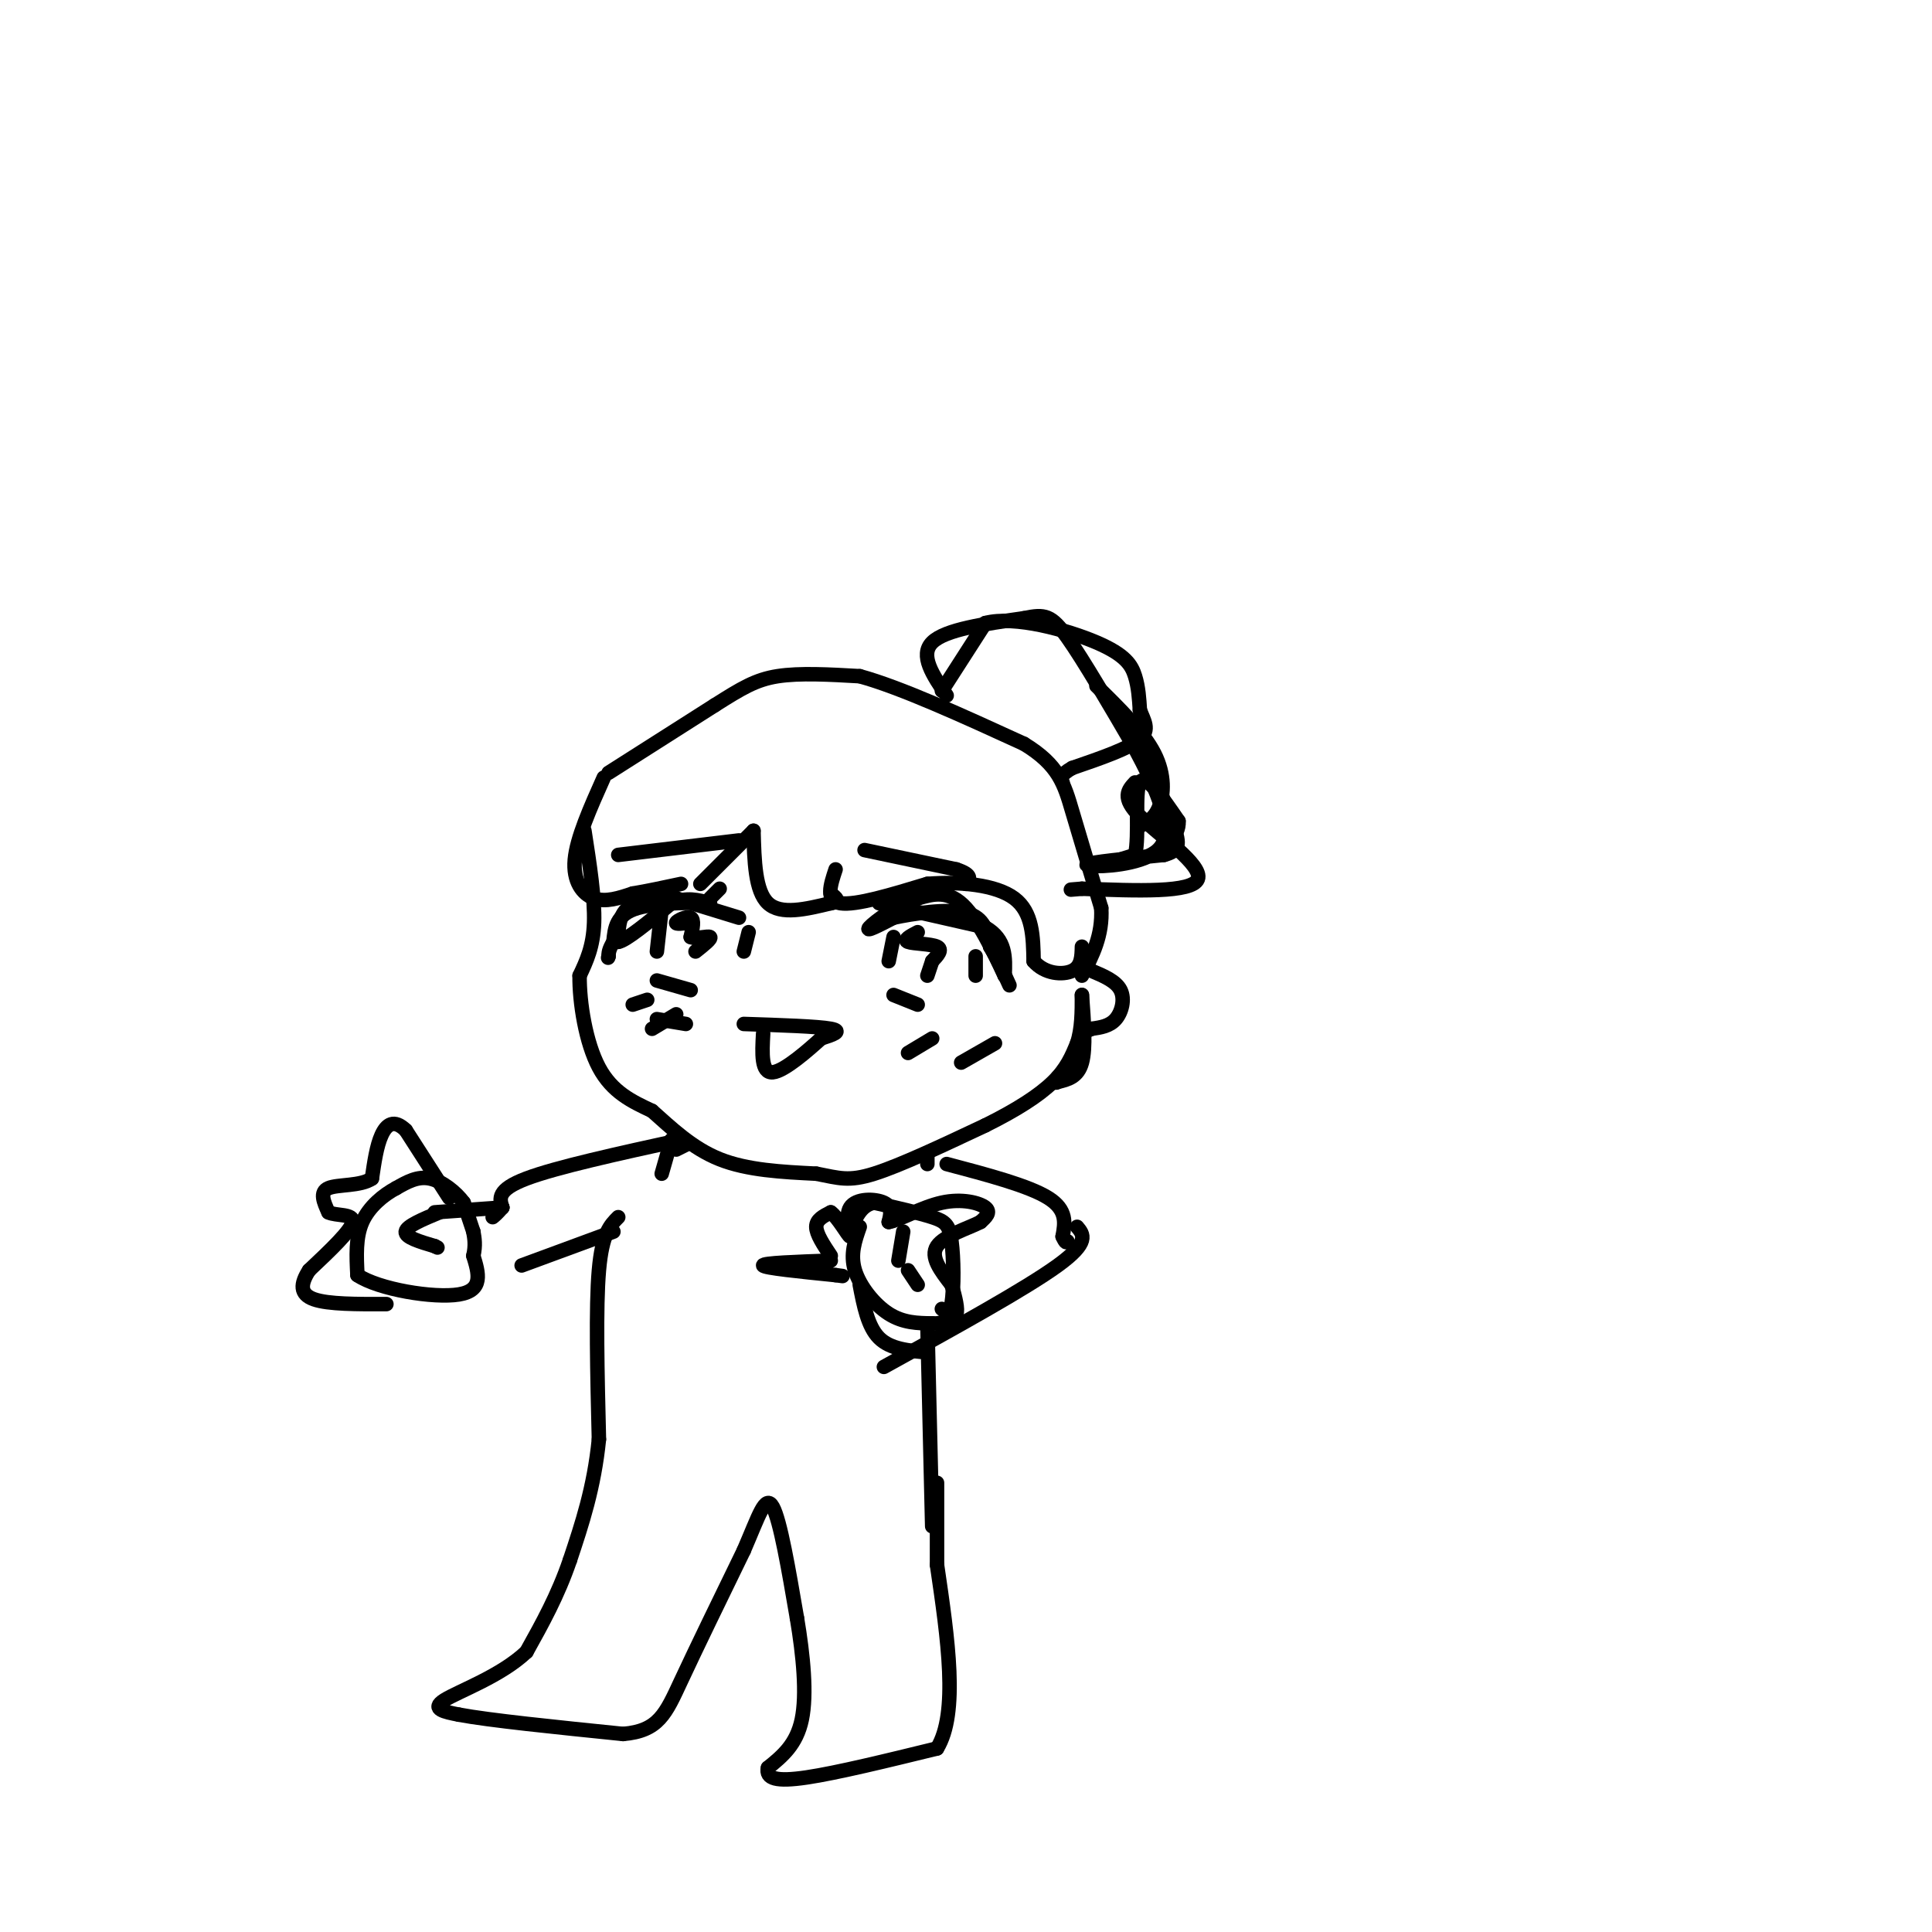 <svg viewBox='0 0 400 400' version='1.1' xmlns='http://www.w3.org/2000/svg' xmlns:xlink='http://www.w3.org/1999/xlink'><g fill='none' stroke='#000000' stroke-width='3' stroke-linecap='round' stroke-linejoin='round'><path d='M121,172c1.083,7.000 2.167,14.000 2,19c-0.167,5.000 -1.583,8.000 -3,11'/><path d='M120,202c-0.067,5.533 1.267,13.867 4,19c2.733,5.133 6.867,7.067 11,9'/><path d='M135,230c3.933,3.489 8.267,7.711 14,10c5.733,2.289 12.867,2.644 20,3'/><path d='M169,243c4.756,0.911 6.644,1.689 12,0c5.356,-1.689 14.178,-5.844 23,-10'/><path d='M204,233c6.467,-3.200 11.133,-6.200 14,-9c2.867,-2.800 3.933,-5.400 5,-8'/><path d='M223,216c1.000,-3.000 1.000,-6.500 1,-10'/><path d='M182,187c0.000,0.000 22.000,5.000 22,5'/><path d='M204,192c4.333,2.500 4.167,6.250 4,10'/><path d='M208,202c-0.711,-1.467 -4.489,-10.133 -8,-14c-3.511,-3.867 -6.756,-2.933 -10,-2'/><path d='M190,186c-4.000,1.111 -9.000,4.889 -10,6c-1.000,1.111 2.000,-0.444 5,-2'/><path d='M185,190c3.889,-0.844 11.111,-1.956 15,-1c3.889,0.956 4.444,3.978 5,7'/><path d='M205,196c1.500,2.500 2.750,5.250 4,8'/><path d='M153,190c0.000,0.000 -13.000,-4.000 -13,-4'/><path d='M140,186c-4.156,-0.489 -8.044,0.289 -10,2c-1.956,1.711 -1.978,4.356 -2,7'/><path d='M128,195c1.500,-0.167 6.250,-4.083 11,-8'/><path d='M139,187c3.167,-1.333 5.583,-0.667 8,0'/><path d='M147,187c-1.867,-0.089 -10.533,-0.311 -15,1c-4.467,1.311 -4.733,4.156 -5,7'/><path d='M127,195c-1.000,1.667 -1.000,2.333 -1,3'/><path d='M126,198c-0.167,0.500 -0.083,0.250 0,0'/><path d='M147,186c0.000,0.000 2.000,-2.000 2,-2'/><path d='M137,188c0.000,0.000 -1.000,9.000 -1,9'/><path d='M136,203c0.000,0.000 7.000,2.000 7,2'/><path d='M155,193c0.000,0.000 -1.000,4.000 -1,4'/><path d='M185,194c0.000,0.000 -1.000,5.000 -1,5'/><path d='M185,206c0.000,0.000 5.000,2.000 5,2'/><path d='M202,202c0.000,0.000 0.000,-4.000 0,-4'/><path d='M143,191c-1.600,0.200 -3.200,0.400 -3,0c0.200,-0.400 2.200,-1.400 3,-1c0.800,0.400 0.400,2.200 0,4'/><path d='M143,194c1.022,0.489 3.578,-0.289 4,0c0.422,0.289 -1.289,1.644 -3,3'/><path d='M190,193c-1.533,0.800 -3.067,1.600 -2,2c1.067,0.400 4.733,0.400 6,1c1.267,0.600 0.133,1.800 -1,3'/><path d='M193,199c-0.333,1.000 -0.667,2.000 -1,3'/><path d='M154,212c7.667,0.250 15.333,0.500 18,1c2.667,0.500 0.333,1.250 -2,2'/><path d='M170,215c-2.444,2.222 -7.556,6.778 -10,7c-2.444,0.222 -2.222,-3.889 -2,-8'/><path d='M131,208c0.000,0.000 3.000,-1.000 3,-1'/><path d='M136,211c0.000,0.000 6.000,1.000 6,1'/><path d='M188,218c0.000,0.000 5.000,-3.000 5,-3'/><path d='M199,220c0.000,0.000 7.000,-4.000 7,-4'/><path d='M140,210c0.000,0.000 -5.000,3.000 -5,3'/><path d='M179,176c0.000,0.000 19.000,4.000 19,4'/><path d='M198,180c3.500,1.167 2.750,2.083 2,3'/><path d='M153,174c0.000,0.000 -25.000,3.000 -25,3'/><path d='M125,161c-2.800,6.267 -5.600,12.533 -6,17c-0.400,4.467 1.600,7.133 4,8c2.400,0.867 5.200,-0.067 8,-1'/><path d='M131,185c3.000,-0.500 6.500,-1.250 10,-2'/><path d='M145,183c0.000,0.000 11.000,-11.000 11,-11'/><path d='M156,172c0.167,6.250 0.333,12.500 3,15c2.667,2.500 7.833,1.250 13,0'/><path d='M172,187c2.167,-0.333 1.083,-1.167 0,-2'/><path d='M173,180c-1.083,3.250 -2.167,6.500 1,7c3.167,0.500 10.583,-1.750 18,-4'/><path d='M192,183c6.622,-0.533 14.178,0.133 18,3c3.822,2.867 3.911,7.933 4,13'/><path d='M214,199c2.311,2.689 6.089,2.911 8,2c1.911,-0.911 1.956,-2.956 2,-5'/><path d='M224,206c0.417,5.500 0.833,11.000 0,14c-0.833,3.000 -2.917,3.500 -5,4'/><path d='M219,224c-0.833,0.500 -0.417,-0.250 0,-1'/><path d='M226,201c2.533,1.067 5.067,2.133 6,4c0.933,1.867 0.267,4.533 -1,6c-1.267,1.467 -3.133,1.733 -5,2'/><path d='M226,213c-1.167,0.500 -1.583,0.750 -2,1'/><path d='M142,237c0.000,0.000 -2.000,1.000 -2,1'/><path d='M139,236c0.000,0.000 -2.000,7.000 -2,7'/><path d='M192,239c0.000,0.000 0.000,2.000 0,2'/><path d='M141,236c-12.917,2.833 -25.833,5.667 -32,8c-6.167,2.333 -5.583,4.167 -5,6'/><path d='M104,250c-1.167,1.333 -1.583,1.667 -2,2'/><path d='M196,241c8.500,2.250 17.000,4.500 21,7c4.000,2.500 3.500,5.250 3,8'/><path d='M220,256c0.667,1.500 0.833,1.250 1,1'/><path d='M126,160c0.000,0.000 22.000,-14.000 22,-14'/><path d='M148,146c5.556,-3.511 8.444,-5.289 13,-6c4.556,-0.711 10.778,-0.356 17,0'/><path d='M178,140c8.500,2.333 21.250,8.167 34,14'/><path d='M212,154c7.244,4.400 8.356,8.400 10,14c1.644,5.600 3.822,12.800 6,20'/><path d='M228,188c0.333,5.667 -1.833,9.833 -4,14'/><path d='M195,143c0.000,0.000 9.000,-14.000 9,-14'/><path d='M204,129c6.131,-1.595 16.958,1.417 23,4c6.042,2.583 7.298,4.738 8,7c0.702,2.262 0.851,4.631 1,7'/><path d='M236,147c0.778,2.156 2.222,4.044 0,6c-2.222,1.956 -8.111,3.978 -14,6'/><path d='M222,159c-2.667,1.500 -2.333,2.250 -2,3'/><path d='M196,144c-2.833,-4.167 -5.667,-8.333 -3,-11c2.667,-2.667 10.833,-3.833 19,-5'/><path d='M212,128c4.333,-0.911 5.667,-0.689 9,4c3.333,4.689 8.667,13.844 14,23'/><path d='M235,155c4.089,7.578 7.311,15.022 6,19c-1.311,3.978 -7.156,4.489 -13,5'/><path d='M228,179c-1.000,0.500 3.000,-0.750 7,-2'/><path d='M235,177c0.956,-4.000 -0.156,-13.000 1,-15c1.156,-2.000 4.578,3.000 8,8'/><path d='M244,170c0.274,2.964 -3.042,6.375 -8,8c-4.958,1.625 -11.560,1.464 -11,1c0.560,-0.464 8.280,-1.232 16,-2'/><path d='M241,177c3.244,-0.889 3.356,-2.111 2,-6c-1.356,-3.889 -4.178,-10.444 -7,-17'/><path d='M227,142c4.867,4.778 9.733,9.556 12,14c2.267,4.444 1.933,8.556 1,11c-0.933,2.444 -2.467,3.222 -4,4'/><path d='M236,171c-0.667,0.667 -0.333,0.333 0,0'/><path d='M235,162c-1.444,1.556 -2.889,3.111 1,7c3.889,3.889 13.111,10.111 12,13c-1.111,2.889 -12.556,2.444 -24,2'/><path d='M224,184c-4.000,0.333 -2.000,0.167 0,0'/><path d='M98,255c0.000,0.000 -2.000,-6.000 -2,-6'/><path d='M96,249c-1.556,-2.133 -4.444,-4.467 -7,-5c-2.556,-0.533 -4.778,0.733 -7,2'/><path d='M82,246c-2.600,1.378 -5.600,3.822 -7,7c-1.400,3.178 -1.200,7.089 -1,11'/><path d='M74,264c4.378,2.956 15.822,4.844 21,4c5.178,-0.844 4.089,-4.422 3,-8'/><path d='M98,260c0.500,-2.167 0.250,-3.583 0,-5'/><path d='M178,254c-1.000,2.844 -2.000,5.689 -1,9c1.000,3.311 4.000,7.089 7,9c3.000,1.911 6.000,1.956 9,2'/><path d='M193,274c2.273,0.121 3.455,-0.576 4,-4c0.545,-3.424 0.455,-9.576 0,-13c-0.455,-3.424 -1.273,-4.121 -4,-5c-2.727,-0.879 -7.364,-1.939 -12,-3'/><path d='M181,249c-2.833,0.500 -3.917,3.250 -5,6'/><path d='M127,255c0.000,0.000 -19.000,7.000 -19,7'/><path d='M128,252c-1.667,1.667 -3.333,3.333 -4,11c-0.667,7.667 -0.333,21.333 0,35'/><path d='M124,298c-1.000,10.000 -3.500,17.500 -6,25'/><path d='M118,323c-2.500,7.333 -5.750,13.167 -9,19'/><path d='M109,342c-5.311,5.044 -14.089,8.156 -17,10c-2.911,1.844 0.044,2.422 3,3'/><path d='M95,355c6.167,1.167 20.083,2.583 34,4'/><path d='M129,359c7.378,-0.622 8.822,-4.178 12,-11c3.178,-6.822 8.089,-16.911 13,-27'/><path d='M154,321c3.133,-7.222 4.467,-11.778 6,-9c1.533,2.778 3.267,12.889 5,23'/><path d='M165,335c1.311,7.800 2.089,15.800 1,21c-1.089,5.200 -4.044,7.600 -7,10'/><path d='M159,366c-0.511,2.267 1.711,2.933 8,2c6.289,-0.933 16.644,-3.467 27,-6'/><path d='M194,362c4.500,-7.333 2.250,-22.667 0,-38'/><path d='M194,324c0.000,-9.167 0.000,-13.083 0,-17'/><path d='M223,254c1.333,1.583 2.667,3.167 -4,8c-6.667,4.833 -21.333,12.917 -36,21'/><path d='M192,274c0.000,0.000 1.000,42.000 1,42'/><path d='M192,280c-3.833,-0.333 -7.667,-0.667 -10,-3c-2.333,-2.333 -3.167,-6.667 -4,-11'/><path d='M93,248c0.000,0.000 -9.000,-14.000 -9,-14'/><path d='M84,234c-2.422,-2.356 -3.978,-1.244 -5,1c-1.022,2.244 -1.511,5.622 -2,9'/><path d='M77,244c-2.311,1.622 -7.089,1.178 -9,2c-1.911,0.822 -0.956,2.911 0,5'/><path d='M68,251c1.511,0.778 5.289,0.222 5,2c-0.289,1.778 -4.644,5.889 -9,10'/><path d='M64,263c-1.844,2.844 -1.956,4.956 1,6c2.956,1.044 8.978,1.022 15,1'/><path d='M91,251c-3.417,1.417 -6.833,2.833 -7,4c-0.167,1.167 2.917,2.083 6,3'/><path d='M90,258c1.000,0.500 0.500,0.250 0,0'/><path d='M172,261c-7.083,0.250 -14.167,0.500 -14,1c0.167,0.500 7.583,1.250 15,2'/><path d='M173,264c2.500,0.333 1.250,0.167 0,0'/><path d='M172,260c-1.500,-2.250 -3.000,-4.500 -3,-6c0.000,-1.500 1.500,-2.250 3,-3'/><path d='M172,251c1.478,1.003 3.675,5.011 4,5c0.325,-0.011 -1.220,-4.041 0,-6c1.220,-1.959 5.206,-1.845 7,-1c1.794,0.845 1.397,2.423 1,4'/><path d='M184,253c2.095,-0.310 6.833,-3.083 11,-4c4.167,-0.917 7.762,0.024 9,1c1.238,0.976 0.119,1.988 -1,3'/><path d='M203,253c-2.289,1.222 -7.511,2.778 -9,5c-1.489,2.222 0.756,5.111 3,8'/><path d='M197,266c0.822,2.622 1.378,5.178 1,6c-0.378,0.822 -1.689,-0.089 -3,-1'/><path d='M187,255c0.000,0.000 -1.000,6.000 -1,6'/><path d='M188,263c0.000,0.000 2.000,3.000 2,3'/><path d='M104,250c0.000,0.000 -14.000,1.000 -14,1'/></g>
</svg>